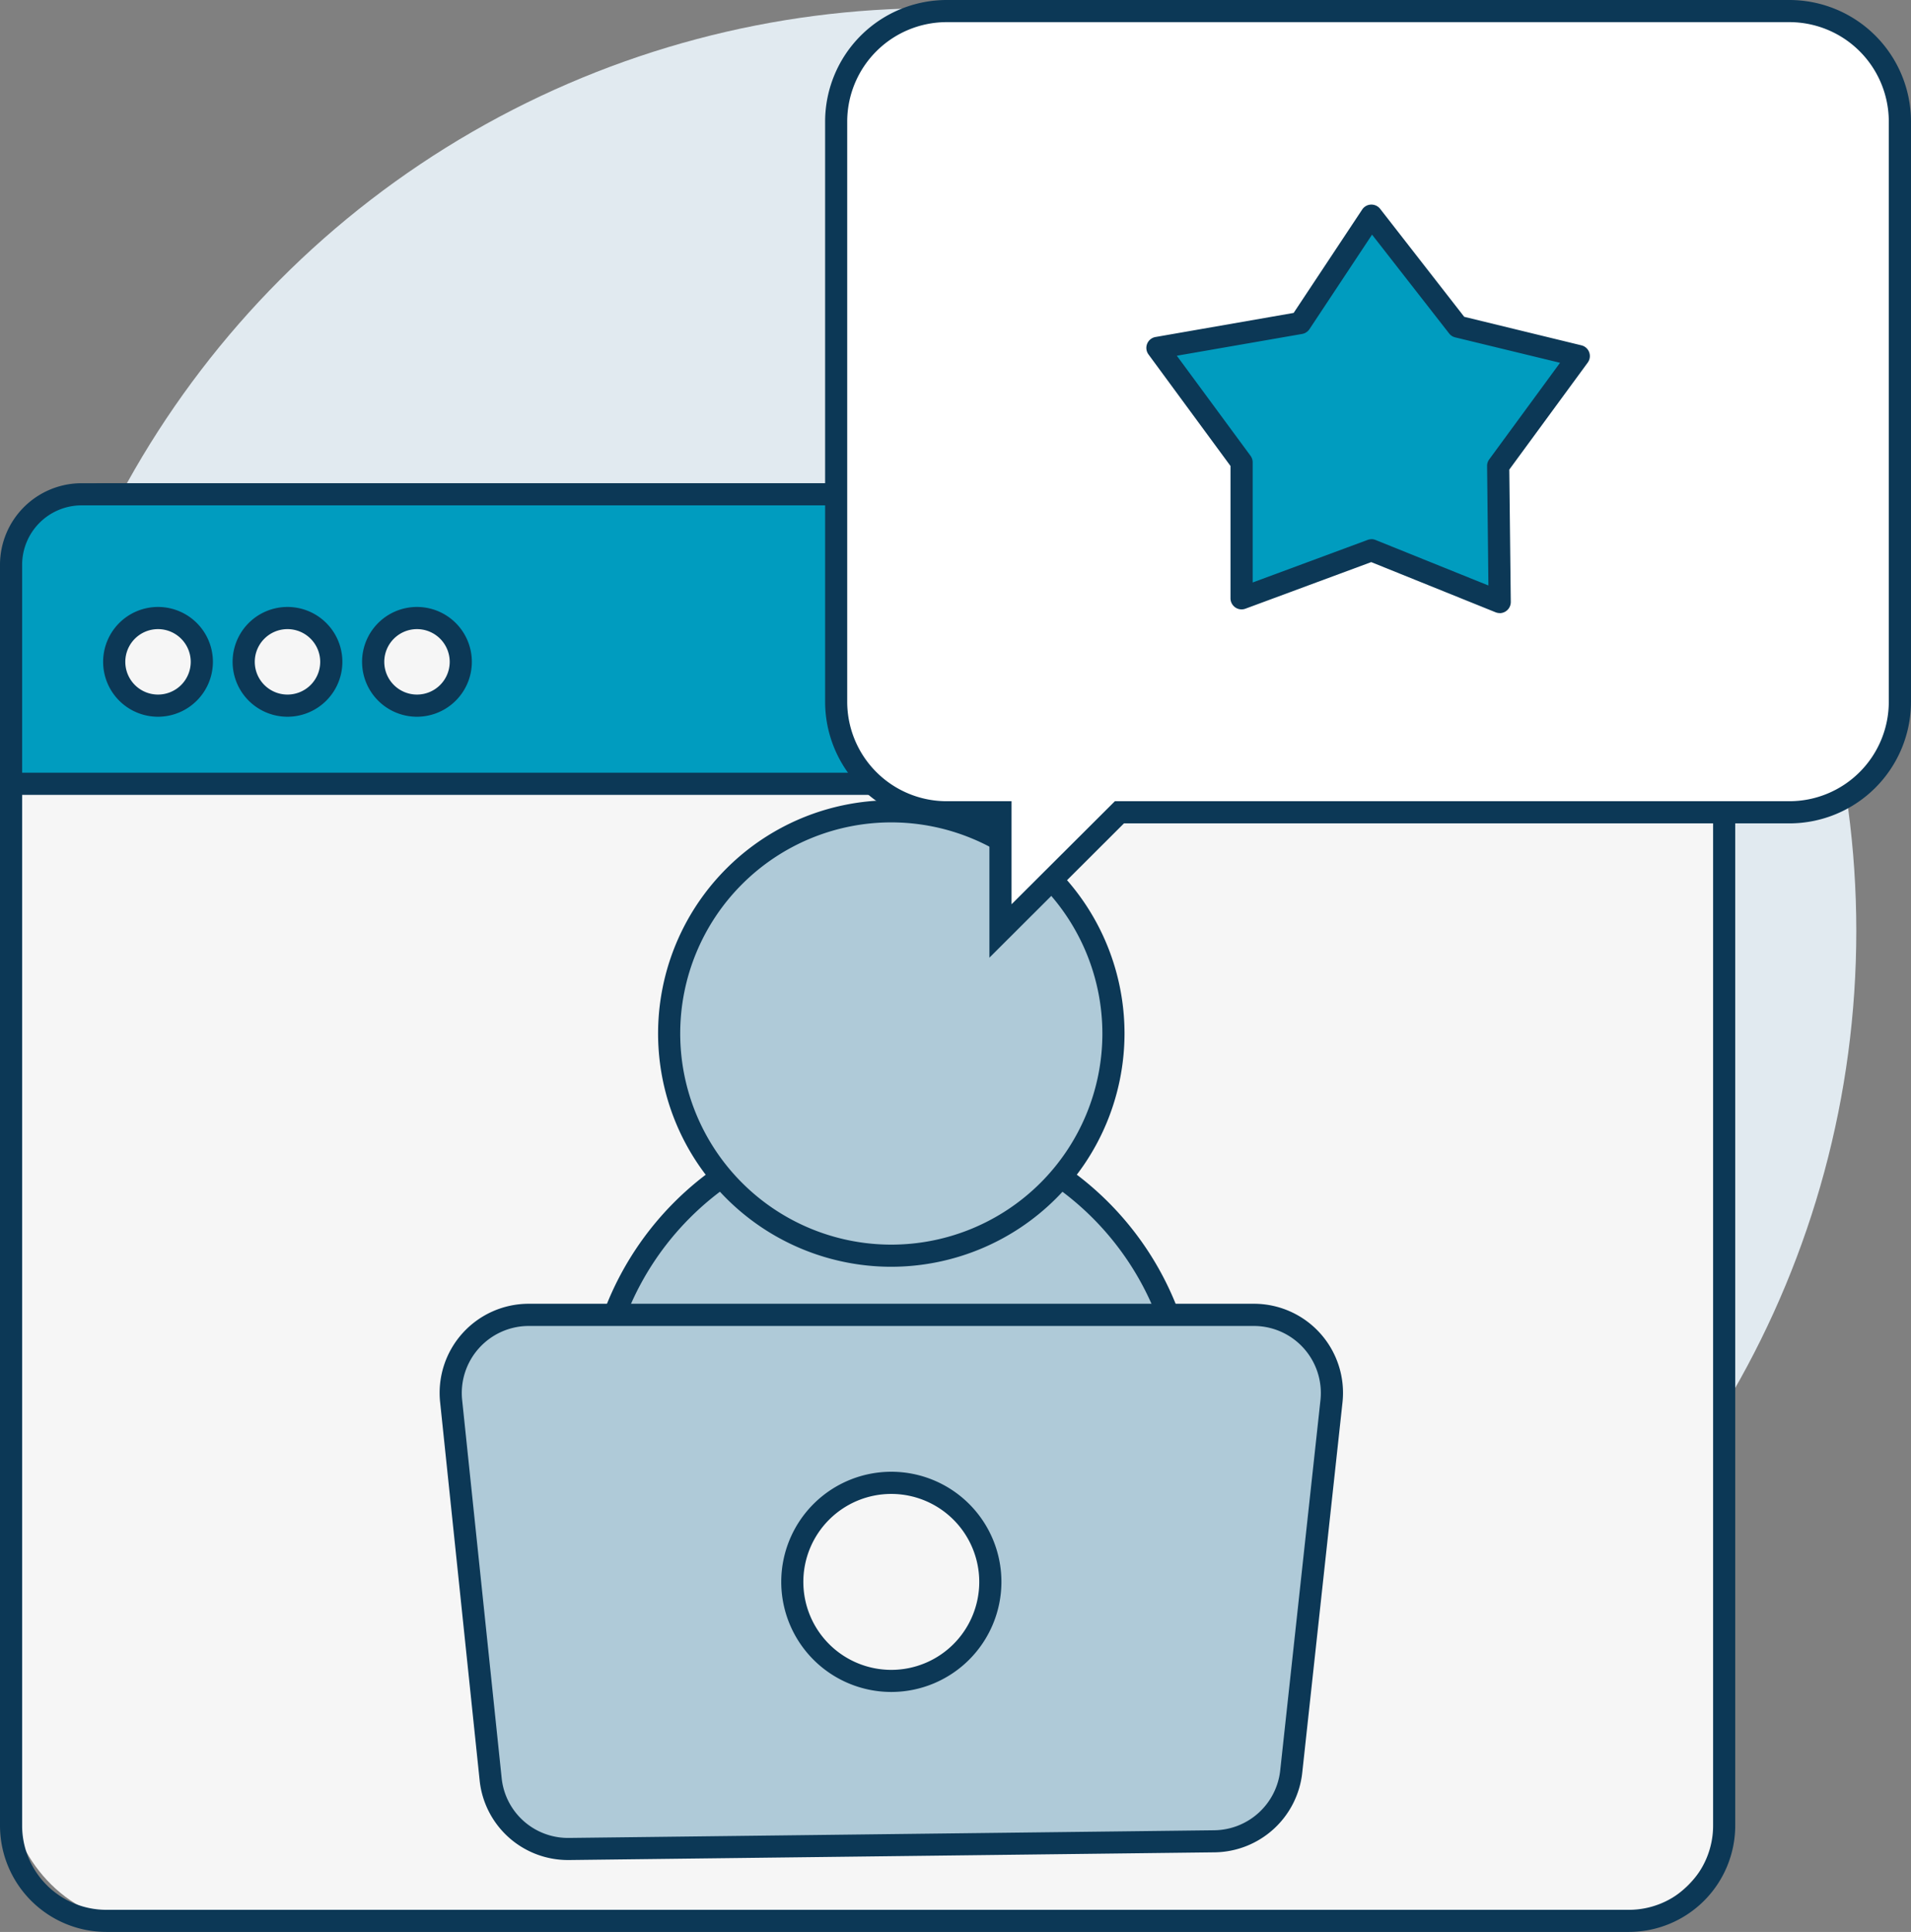 <?xml version="1.0" encoding="UTF-8"?>
<svg xmlns="http://www.w3.org/2000/svg" viewBox="0 0 536.23 542.01">
  <rect x="0" y="0" width="536.23" height="542.01" fill="#808080" stroke="none"/>
  <defs>
    <style>.cls-1{fill:#e1eaf0;}.cls-2{fill:#f6f6f6;}.cls-3{fill:#0c3856;}.cls-4{fill:#afcad8;}.cls-5{fill:#009cbf;}.cls-6{fill:#fff;}</style>
  </defs>
  <g id="Capa_2" data-name="Capa 2">
    <g id="Capa_1-2" data-name="Capa 1">
      <circle class="cls-1" cx="261.99" cy="261.18" r="258.89"></circle>
      <rect class="cls-2" x="3.11" y="138.68" width="480.69" height="400.22" rx="34.39"></rect>
      <path class="cls-3" d="M457.09,542H29.82A29.86,29.86,0,0,1,0,512.19V165.39a29.86,29.86,0,0,1,29.82-29.82H457.09a29.86,29.86,0,0,1,29.82,29.82v346.8A29.86,29.86,0,0,1,457.09,542ZM29.82,141.78A23.63,23.63,0,0,0,6.21,165.39v346.8A23.63,23.63,0,0,0,29.82,535.8H457.09a23.63,23.63,0,0,0,23.61-23.61V165.39a23.63,23.63,0,0,0-23.61-23.61Z"></path>
      <circle class="cls-4" cx="250.1" cy="398.14" r="82.99"></circle>
      <path class="cls-3" d="M250.1,484.24a86.1,86.1,0,1,1,86.1-86.1A86.2,86.2,0,0,1,250.1,484.24Zm0-166A79.89,79.89,0,1,0,330,398.14,80,80,0,0,0,250.1,318.25Z"></path>
      <circle class="cls-4" cx="250.1" cy="289.95" r="62.33"></circle>
      <path class="cls-3" d="M250.1,355.39A65.44,65.44,0,1,1,315.54,290,65.51,65.51,0,0,1,250.1,355.39Zm0-124.67A59.23,59.23,0,1,0,309.33,290,59.29,59.29,0,0,0,250.1,230.72Z"></path>
      <path class="cls-5" d="M28.56,138.68H458.35a25.45,25.45,0,0,1,25.45,25.45v55.76a0,0,0,0,1,0,0H3.11a0,0,0,0,1,0,0V164.13A25.45,25.45,0,0,1,28.56,138.68Z"></path>
      <path class="cls-3" d="M486.91,223H0V158.45a22.9,22.9,0,0,1,22.88-22.88H464a22.9,22.9,0,0,1,22.88,22.88ZM6.21,216.78H480.7V158.45A16.69,16.69,0,0,0,464,141.78H22.88A16.69,16.69,0,0,0,6.21,158.45Z"></path>
      <path class="cls-6" d="M502.13,3.11H265.62a31,31,0,0,0-31,31V196.9a31,31,0,0,0,31,31h15.12v33.29l33.35-33.29h188a31,31,0,0,0,31-31V34.1A31,31,0,0,0,502.13,3.11Z"></path>
      <path class="cls-3" d="M277.63,268.67V231h-12a34.14,34.14,0,0,1-34.1-34.1V34.1A34.14,34.14,0,0,1,265.62,0H502.13a34.14,34.14,0,0,1,34.1,34.1V196.9a34.14,34.14,0,0,1-34.1,34.1H315.38Zm-12-262.46A27.92,27.92,0,0,0,237.73,34.1V196.9a27.92,27.92,0,0,0,27.89,27.88h18.22v28.91l29-28.91H502.13A27.91,27.91,0,0,0,530,196.9V34.1A27.91,27.91,0,0,0,502.13,6.21Z"></path>
      <polygon class="cls-5" points="384.81 60.51 409.07 91.65 443.01 99.88 420.38 130.74 420.81 168.91 384.81 154.39 348.39 167.88 348.39 129.71 324.74 97.6 364.85 90.63 384.81 60.51"></polygon>
      <path class="cls-3" d="M420.81,172a3.15,3.15,0,0,1-1.16-.23l-34.88-14.07-35.3,13.07a3.11,3.11,0,0,1-4.19-2.91V130.73l-23-31.28a3.1,3.1,0,0,1,2-4.91L363,87.79l19.23-29a3.09,3.09,0,0,1,2.47-1.39,3.13,3.13,0,0,1,2.57,1.19l23.59,30.29,32.88,8a3.1,3.1,0,0,1,1.77,4.86l-22,30,.42,37.13a3.12,3.12,0,0,1-3.11,3.15Zm-36-20.74a3.17,3.17,0,0,1,1.17.23l31.67,12.77-.37-33.51a3.07,3.07,0,0,1,.6-1.87l19.87-27.1-29.41-7.13a3.05,3.05,0,0,1-1.72-1.11L385,65.83,367.44,92.34a3.14,3.14,0,0,1-2.06,1.35L330.22,99.8l20.67,28.06a3.09,3.09,0,0,1,.61,1.85v33.71l32.24-11.94A3,3,0,0,1,384.81,151.28Zm-20-60.65Z"></path>
      <path class="cls-4" d="M340.79,516.56l-181.06,2.16a21.91,21.91,0,0,1-22.06-19.64l-11.08-106a21.92,21.92,0,0,1,21.8-24.2H351.82a21.93,21.93,0,0,1,21.79,24.29L362.32,497A21.91,21.91,0,0,1,340.79,516.56Z"></path>
      <path class="cls-3" d="M159.46,521.83a24.91,24.91,0,0,1-24.88-22.43l-11.08-106a25,25,0,0,1,24.89-27.63H351.82a25,25,0,0,1,24.88,27.73L365.41,497.35a25.05,25.05,0,0,1-24.58,22.32l-181.06,2.16ZM148.39,372a18.81,18.81,0,0,0-18.71,20.77l11.08,106a18.71,18.71,0,0,0,18.7,16.86h.23l181.06-2.15a18.84,18.84,0,0,0,18.48-16.78l11.29-103.86A18.81,18.81,0,0,0,351.82,372Z"></path>
      <circle class="cls-2" cx="250.1" cy="443.79" r="27.78"></circle>
      <path class="cls-3" d="M250.1,474.68A30.89,30.89,0,1,1,281,443.79,30.92,30.92,0,0,1,250.1,474.68Zm0-55.56a24.68,24.68,0,1,0,24.68,24.67A24.7,24.7,0,0,0,250.1,419.12Z"></path>
      <circle class="cls-2" cx="44.34" cy="185.68" r="12.29"></circle>
      <path class="cls-3" d="M44.34,201.08a15.4,15.4,0,1,1,15.4-15.4A15.42,15.42,0,0,1,44.34,201.08Zm0-24.58a9.18,9.18,0,1,0,9.18,9.18A9.19,9.19,0,0,0,44.34,176.5Z"></path>
      <circle class="cls-2" cx="80.67" cy="185.68" r="12.29"></circle>
      <path class="cls-3" d="M80.67,201.08a15.4,15.4,0,1,1,15.4-15.4A15.41,15.41,0,0,1,80.67,201.08Zm0-24.58a9.18,9.18,0,1,0,9.18,9.18A9.19,9.19,0,0,0,80.67,176.5Z"></path>
      <circle class="cls-2" cx="117" cy="185.68" r="12.29"></circle>
      <path class="cls-3" d="M117,201.08a15.4,15.4,0,1,1,15.4-15.4A15.41,15.41,0,0,1,117,201.08Zm0-24.58a9.18,9.18,0,1,0,9.19,9.18A9.19,9.19,0,0,0,117,176.5Z"></path>
    </g>
  </g>
</svg>
